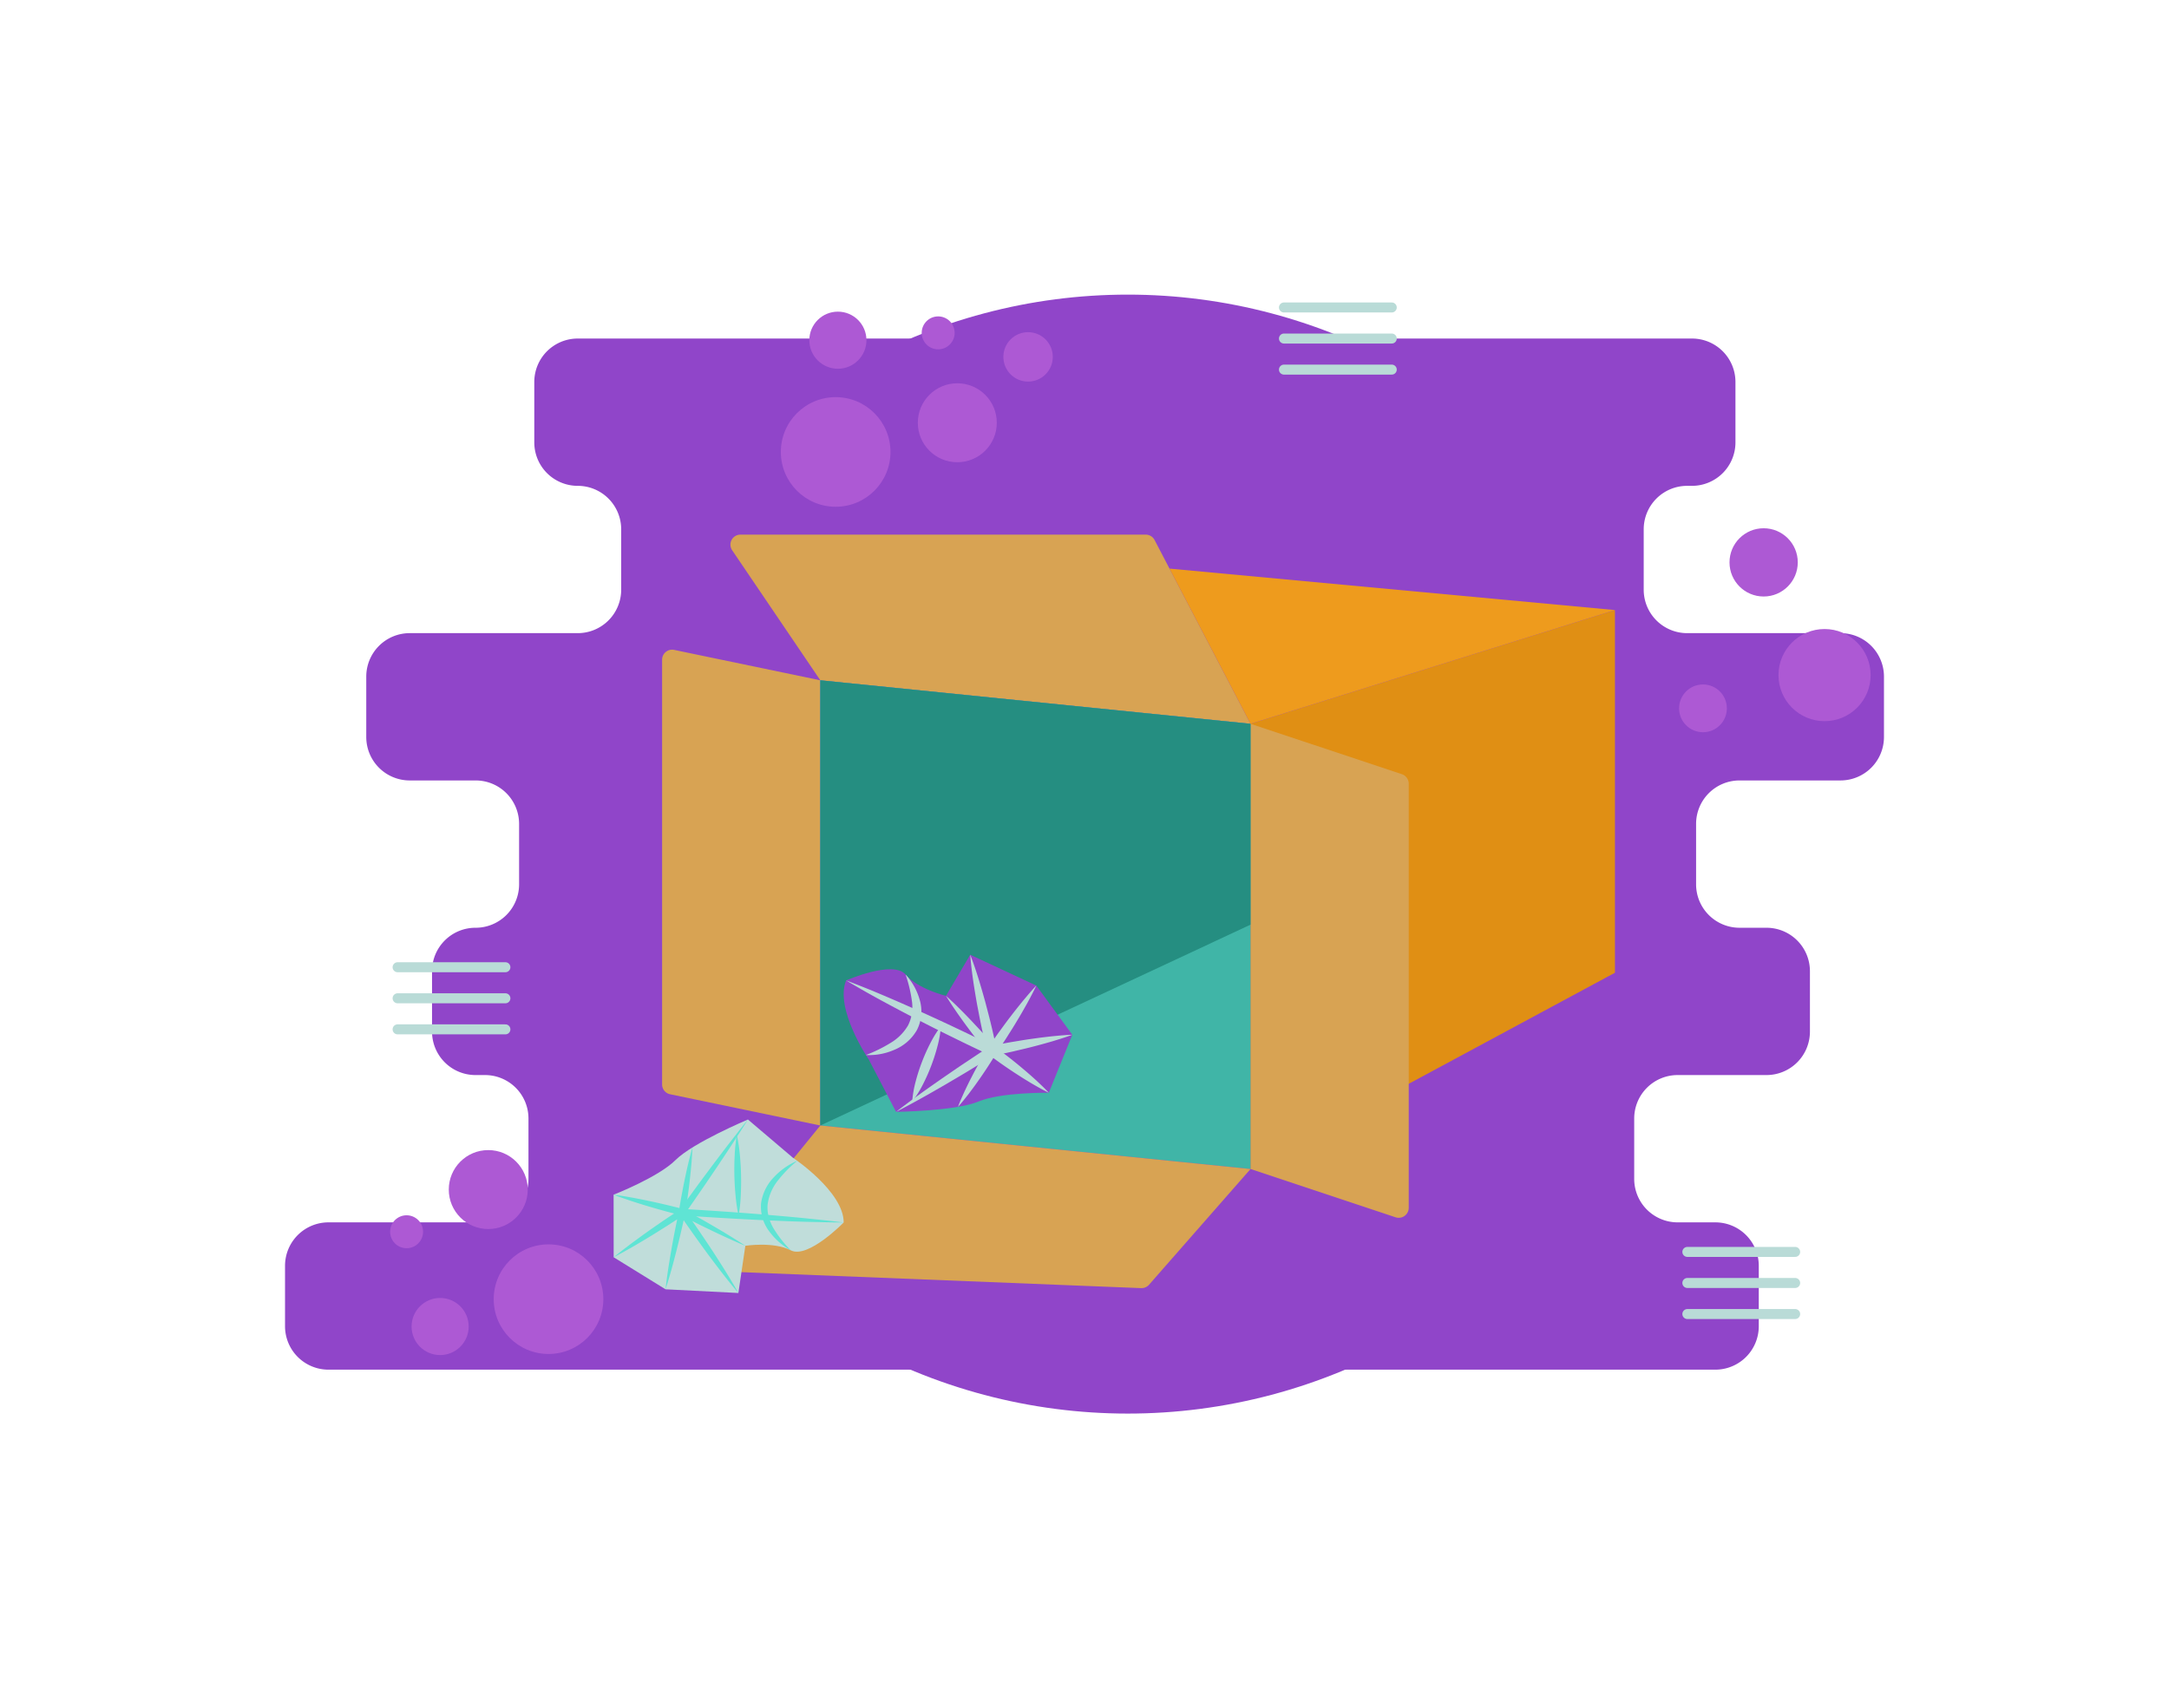 <svg xmlns="http://www.w3.org/2000/svg" id="Emptybox" viewBox="0 0 650 512">
  <circle cx="337.969" cy="256" r="167.695" fill="#9045c9" class="colordbe8ec svgShape"></circle>
  <path fill="#9045c9" d="M564.583,220.903V202.794a13.021,13.021,0,0,0-13.021-13.021H505.603A13.021,13.021,0,0,1,492.582,176.752V158.642a13.021,13.021,0,0,1,13.021-13.021h1.451a13.021,13.021,0,0,0,13.021-13.021V114.491A13.021,13.021,0,0,0,507.054,101.47H173.135a13.021,13.021,0,0,0-13.021,13.021v18.11a13.021,13.021,0,0,0,13.021,13.021h0a13.021,13.021,0,0,1,13.021,13.021V176.752a13.021,13.021,0,0,1-13.021,13.021H122.782a13.021,13.021,0,0,0-13.021,13.021v18.11a13.021,13.021,0,0,0,13.021,13.021h19.758A13.021,13.021,0,0,1,155.561,246.945v18.11a13.021,13.021,0,0,1-13.021,13.021h-.048a13.021,13.021,0,0,0-13.021,13.021v18.11a13.021,13.021,0,0,0,13.021,13.021h2.859A13.021,13.021,0,0,1,158.372,335.248v18.11a13.021,13.021,0,0,1-13.021,13.021H98.437a13.021,13.021,0,0,0-13.021,13.021v18.11A13.021,13.021,0,0,0,98.437,410.53H514.045a13.021,13.021,0,0,0,13.021-13.021V379.399A13.021,13.021,0,0,0,514.045,366.379H502.755a13.021,13.021,0,0,1-13.021-13.021V335.248a13.021,13.021,0,0,1,13.021-13.021h26.62a13.021,13.021,0,0,0,13.021-13.021V291.097a13.021,13.021,0,0,0-13.021-13.021h-8.075a13.021,13.021,0,0,1-13.021-13.021V246.945a13.021,13.021,0,0,1,13.021-13.021h30.263A13.021,13.021,0,0,0,564.583,220.903Z" class="colordbe8ec svgShape"></path>
  <line x1="384.775" x2="417.077" y1="92.159" y2="92.159" fill="none" stroke="#b9dbd7" stroke-linecap="round" stroke-miterlimit="10" stroke-width="3" class="colorStrokeb9d4db svgStroke"></line>
  <line x1="384.775" x2="417.077" y1="101.47" y2="101.47" fill="none" stroke="#b9dbd7" stroke-linecap="round" stroke-miterlimit="10" stroke-width="3" class="colorStrokeb9d4db svgStroke"></line>
  <line x1="384.775" x2="417.077" y1="110.781" y2="110.781" fill="none" stroke="#b9dbd7" stroke-linecap="round" stroke-miterlimit="10" stroke-width="3" class="colorStrokeb9d4db svgStroke"></line>
  <line x1="119.153" x2="151.456" y1="289.908" y2="289.908" fill="none" stroke="#b9dbd7" stroke-linecap="round" stroke-miterlimit="10" stroke-width="3" class="colorStrokeb9d4db svgStroke"></line>
  <line x1="119.153" x2="151.456" y1="299.218" y2="299.218" fill="none" stroke="#b9dbd7" stroke-linecap="round" stroke-miterlimit="10" stroke-width="3" class="colorStrokeb9d4db svgStroke"></line>
  <line x1="119.153" x2="151.456" y1="308.529" y2="308.529" fill="none" stroke="#b9dbd7" stroke-linecap="round" stroke-miterlimit="10" stroke-width="3" class="colorStrokeb9d4db svgStroke"></line>
  <line x1="505.663" x2="537.966" y1="375.236" y2="375.236" fill="none" stroke="#b9dbd7" stroke-linecap="round" stroke-miterlimit="10" stroke-width="3" class="colorStrokeb9d4db svgStroke"></line>
  <line x1="505.663" x2="537.966" y1="384.546" y2="384.546" fill="none" stroke="#b9dbd7" stroke-linecap="round" stroke-miterlimit="10" stroke-width="3" class="colorStrokeb9d4db svgStroke"></line>
  <line x1="505.663" x2="537.966" y1="393.857" y2="393.857" fill="none" stroke="#b9dbd7" stroke-linecap="round" stroke-miterlimit="10" stroke-width="3" class="colorStrokeb9d4db svgStroke"></line>
  <circle cx="546.78" cy="202.347" r="13.807" fill="#ad59d4" class="colorb9d4db svgShape"></circle>
  <circle cx="510.344" cy="212.312" r="7.159" fill="#ad59d4" class="colorb9d4db svgShape"></circle>
  <circle cx="528.523" cy="168.562" r="10.228" fill="#ad59d4" class="colorb9d4db svgShape"></circle>
  <circle cx="164.38" cy="389.402" r="16.428" fill="#ad59d4" class="colorb9d4db svgShape"></circle>
  <circle cx="131.897" cy="397.598" r="8.557" fill="#ad59d4" class="colorb9d4db svgShape"></circle>
  <circle cx="121.847" cy="369.192" r="4.936" fill="#ad59d4" class="colorb9d4db svgShape"></circle>
  <circle cx="146.321" cy="356.549" r="11.833" fill="#ad59d4" class="colorb9d4db svgShape"></circle>
  <circle cx="250.43" cy="135.463" r="16.428" fill="#ad59d4" class="colorb9d4db svgShape"></circle>
  <circle cx="251.096" cy="101.968" r="8.557" fill="#ad59d4" class="colorb9d4db svgShape"></circle>
  <circle cx="308.091" cy="106.968" r="7.406" fill="#ad59d4" class="colorb9d4db svgShape"></circle>
  <circle cx="281.147" cy="99.771" r="4.936" fill="#ad59d4" class="colorb9d4db svgShape"></circle>
  <circle cx="286.883" cy="126.713" r="11.833" fill="#ad59d4" class="colorb9d4db svgShape"></circle>
  <polygon fill="#e08f14" points="483.963 291.561 374.753 350.388 374.753 216.949 483.963 182.855 483.963 291.561" class="colore06714 svgShape"></polygon>
  <path fill="#d8a353" d="M374.753,216.949l-128.921-13.042-26.422-38.981a3,3,0,0,1,2.483-4.683H343.339a3,3,0,0,1,2.66,1.612Z" class="colorf9ae2b svgShape"></path>
  <path fill="#d8a353" d="M245.832 337.346 200.808 327.978a3 3 0 0 1-2.389-2.937V197.73a3 3 0 0 1 3.611-2.937l43.802 9.114ZM418.218 364.859 374.753 350.388V216.949l45.361 15.101a3 3 0 0 1 2.052 2.846V362.012A3 3 0 0 1 418.218 364.859Z" class="colorf9ae2b svgShape"></path>
  <polygon fill="#40b5a7" points="374.753 350.388 245.832 337.346 245.832 203.907 374.753 216.949 374.753 350.388" class="color409cb5 svgShape"></polygon>
  <path fill="#d8a353" d="M341.97,386.091l-131.544-5.249,35.406-43.496,128.921,13.042-30.408,34.683A3,3,0,0,1,341.97,386.091Z" class="colorf9ae2b svgShape"></path>
  <polygon fill="#ee9b1d" points="374.753 216.949 483.963 182.855 350.473 170.429 374.753 216.949" class="coloree781d svgShape"></polygon>
  <polygon fill="#258e81" points="245.832 337.346 374.753 277.148 374.753 216.949 245.832 203.907 245.832 337.346" class="color25788e svgShape"></polygon>
  <path fill="#9045c9" d="M253.562,293.863s14.085-6.162,17.826-1.761,12.104,6.382,12.104,6.382l7.262-12.324,19.807,9.243,10.784,14.745-7.042,17.386s-14.305-.22-21.127,2.641-24.648,3.081-24.648,3.081l-8.143-15.625S250.041,302.446,253.562,293.863Z" class="colordbe8ec svgShape"></path>
  <path fill="#badbd7" d="M283.492,298.484c1.355,1.2,2.656,2.445,3.931,3.711,1.286,1.257,2.524,2.555,3.766,3.849,1.216,1.316,2.464,2.605,3.643,3.952,1.19,1.338,2.4,2.658,3.55,4.03l-2.535,1.254c-.575-2.393-1.143-4.787-1.651-7.195-.519-2.405-.964-4.827-1.429-7.245-.848-4.854-1.638-9.72-2.012-14.681,1.796,4.639,3.177,9.372,4.5,14.118.62,2.383,1.261,4.76,1.826,7.155.577,2.392,1.095,4.798,1.605,7.205l.004.021a1.455,1.455,0,0,1-2.54,1.233c-1.146-1.374-2.231-2.8-3.337-4.208-1.117-1.399-2.164-2.856-3.244-4.286-1.053-1.452-2.111-2.9-3.121-4.389C285.428,301.531,284.433,300.03,283.492,298.484Z" class="colorbad5db svgShape"></path>
  <path fill="#badbd7" d="M310.561,295.403c-.84,1.812-1.785,3.552-2.727,5.294-.967,1.726-1.94,3.447-2.966,5.132-.997,1.705-2.069,3.359-3.116,5.03-1.055,1.666-2.168,3.292-3.25,4.939l-1.528-2.305c2.004-.411,4.016-.785,6.032-1.142,2.023-.316,4.035-.692,6.068-.959,2.027-.301,4.064-.546,6.105-.776,2.048-.194,4.093-.403,6.166-.469-1.94.735-3.908,1.328-5.873,1.936-1.972.572-3.948,1.129-5.934,1.63-1.98.535-3.981.961-5.971,1.447-1.998.444-3.999.873-6.008,1.263l-.032.006a1.484,1.484,0,0,1-1.497-2.311c1.135-1.612,2.236-3.245,3.398-4.839,1.169-1.588,2.313-3.193,3.532-4.748,1.189-1.574,2.432-3.112,3.681-4.646C307.915,298.37,309.186,296.851,310.561,295.403Z" class="colorbad5db svgShape"></path>
  <path fill="#badbd7" d="M314.303,327.534c-1.625-.77-3.162-1.659-4.707-2.536-1.526-.904-3.038-1.827-4.519-2.792-2.981-1.904-5.866-3.938-8.698-6.044l2.166-.428c-1.712,2.79-3.486,5.542-5.389,8.216-.931,1.349-1.92,2.664-2.913,3.976-1.017,1.297-2.034,2.595-3.154,3.829.576-1.565,1.255-3.067,1.935-4.568.703-1.487,1.411-2.972,2.176-4.422,1.489-2.925,3.108-5.771,4.789-8.58a1.488,1.488,0,0,1,2.04-.512l.113.075.013.01c2.847,2.086,5.64,4.243,8.338,6.531,1.358,1.131,2.685,2.304,3.999,3.496C311.785,325.002,313.088,326.208,314.303,327.534Z" class="colorbad5db svgShape"></path>
  <path fill="#badbd7" d="M253.562,293.863c7.603,2.855,15.019,6.098,22.408,9.396,3.678,1.684,7.363,3.352,11.007,5.106,3.663,1.714,7.292,3.499,10.92,5.287l.011.005a1.451,1.451,0,0,1,.137,2.526c-2.395,1.524-4.841,2.969-7.261,4.454-2.416,1.491-4.885,2.9-7.325,4.354-2.464,1.416-4.917,2.849-7.41,4.22q-3.722,2.083-7.522,4.045,3.382-2.618,6.848-5.104c2.297-1.679,4.633-3.295,6.959-4.928,2.35-1.595,4.671-3.236,7.044-4.795,2.369-1.565,4.714-3.169,7.108-4.694l.149,2.532c-3.657-1.728-7.311-3.459-10.932-5.261-3.64-1.762-7.238-3.611-10.845-5.442C267.679,301.83,260.527,298.04,253.562,293.863Z" class="colorbad5db svgShape"></path>
  <path fill="#badbd7" d="M259.485 316.225a43.3 43.3 0 0 0 7.384-3.625 14.867 14.867 0 0 0 5.273-5.289 12.243 12.243 0 0 0 1.143-7.223 42.463 42.463 0 0 0-1.897-7.986 18.612 18.612 0 0 1 4.214 7.54 12.25 12.25 0 0 1-.814 9.082 13.855 13.855 0 0 1-6.821 5.956A18.881 18.881 0 0 1 259.485 316.225ZM281.978 307.58a33.235 33.235 0 0 1-1.054 6.067 56.083 56.083 0 0 1-1.85 5.764 55.108 55.108 0 0 1-2.452 5.535 32.835 32.835 0 0 1-3.255 5.229 32.829 32.829 0 0 1 1.05-6.069 55.094 55.094 0 0 1 1.854-5.763 56.065 56.065 0 0 1 2.456-5.533A33.233 33.233 0 0 1 281.978 307.58Z" class="colorbad5db svgShape"></path>
  <path fill="#c0ddda" d="M252.831,366.415s-10.729,11.011-15.852,8.341-13.616-1.357-13.616-1.357l-2.089,14.151-21.829-1.108-15.541-9.601-.02-18.758s13.336-5.181,18.579-10.399,21.676-12.132,21.676-12.132l13.425,11.411S252.863,357.138,252.831,366.415Z" class="colorc0d8dd svgShape"></path>
  <path fill="#5fe4d4" d="M223.363,373.399c-3.326-1.368-6.576-2.88-9.812-4.418-1.608-.788-3.229-1.55-4.822-2.366-1.597-.808-3.203-1.599-4.784-2.438l1.251-1.411c2.862,4.003,5.627,8.075,8.338,12.183,2.679,4.131,5.326,8.285,7.739,12.601-3.211-3.76-6.189-7.684-9.134-11.629-2.913-3.968-5.773-7.973-8.535-12.047l-.007-.011a.97.97,0,0,1,1.258-1.4c1.58.841,3.134,1.729,4.697,2.601,1.567.864,3.107,1.781,4.659,2.673C217.297,369.56,220.368,371.408,223.363,373.399Z" class="color9fc6cc svgShape"></path>
  <path fill="#5fe4d4" d="M199.445,386.443c.428-3.939,1.046-7.837,1.726-11.722.67-3.887,1.449-7.751,2.256-11.609l1.522,1.04L199.802,367.498c-1.74,1.078-3.457,2.191-5.215,3.242-1.746,1.07-3.512,2.108-5.284,3.138-1.786,1.009-3.566,2.027-5.399,2.964,1.583-1.316,3.219-2.552,4.849-3.797,1.644-1.224,3.294-2.439,4.964-3.623,1.658-1.203,3.357-2.344,5.033-3.518l5.101-3.415a.993.993,0,0,1,1.522,1.04c-.846,3.849-1.718,7.693-2.7,11.513C201.703,378.865,200.668,382.674,199.445,386.443Z" class="color9fc6cc svgShape"></path>
  <path fill="#5fe4d4" d="M183.884,358.084c1.767.213,3.509.522,5.253.822,1.739.321,3.474.657,5.201,1.026,3.457.725,6.889,1.548,10.307,2.426l-1.227.805c.282-1.612.53-3.23.839-4.838.305-1.609.597-3.219.943-4.821.666-3.208,1.392-6.407,2.307-9.575-.121,3.295-.431,6.561-.801,9.816-.172,1.63-.398,3.251-.611,4.874-.21,1.624-.479,3.238-.715,4.858a.981.981,0,0,1-1.113.829l-.098-.019-.016-.004c-3.421-.868-6.827-1.791-10.209-2.811-1.693-.503-3.377-1.04-5.057-1.592C187.214,359.307,185.537,358.743,183.884,358.084Z" class="color9fc6cc svgShape"></path>
  <path fill="#5fe4d4" d="M252.831,366.415c-4.052-.012-8.097-.125-12.143-.227-4.045-.119-8.086-.291-12.127-.469q-12.12-.583-24.223-1.432l-.007-.001a.968.968,0,0,1-.72-1.526c1.645-2.314,3.341-4.592,5.012-6.887,1.667-2.299,3.386-4.56,5.077-6.841,1.717-2.262,3.413-4.541,5.169-6.776,1.751-2.238,3.474-4.497,5.27-6.704-1.494,2.422-3.061,4.791-4.599,7.18-1.534,2.393-3.128,4.743-4.701,7.109-1.599,2.346-3.169,4.714-4.793,7.043-1.619,2.333-3.212,4.683-4.857,6.997l-.727-1.526q12.113.684,24.208,1.662c4.031.338,8.061.682,12.088,1.078C244.784,365.509,248.811,365.911,252.831,366.415Z" class="color9fc6cc svgShape"></path>
  <path fill="#5fe4d4" d="M238.926 347.927a36.164 36.164 0 0 0-5.782 5.881 14.522 14.522 0 0 0-3.087 7.089 10.01 10.01 0 0 0 .308 3.78 13.716 13.716 0 0 0 1.515 3.612 35.608 35.608 0 0 0 5.099 6.467 20.255 20.255 0 0 1-6.407-5.617 12.221 12.221 0 0 1-2.502-8.45 13.964 13.964 0 0 1 3.885-7.881A20.515 20.515 0 0 1 238.926 347.927ZM221.342 364.403a46.845 46.845 0 0 1-.909-6.026c-.19-2.011-.312-4.024-.354-6.039-.049-2.014-.014-4.031.087-6.048a46.329 46.329 0 0 1 .648-6.061 46.326 46.326 0 0 1 .912 6.026c.189 2.011.313 4.024.351 6.039.046 2.015.012 4.031-.09 6.048A46.846 46.846 0 0 1 221.342 364.403Z" class="color9fc6cc svgShape"></path>
</svg>
